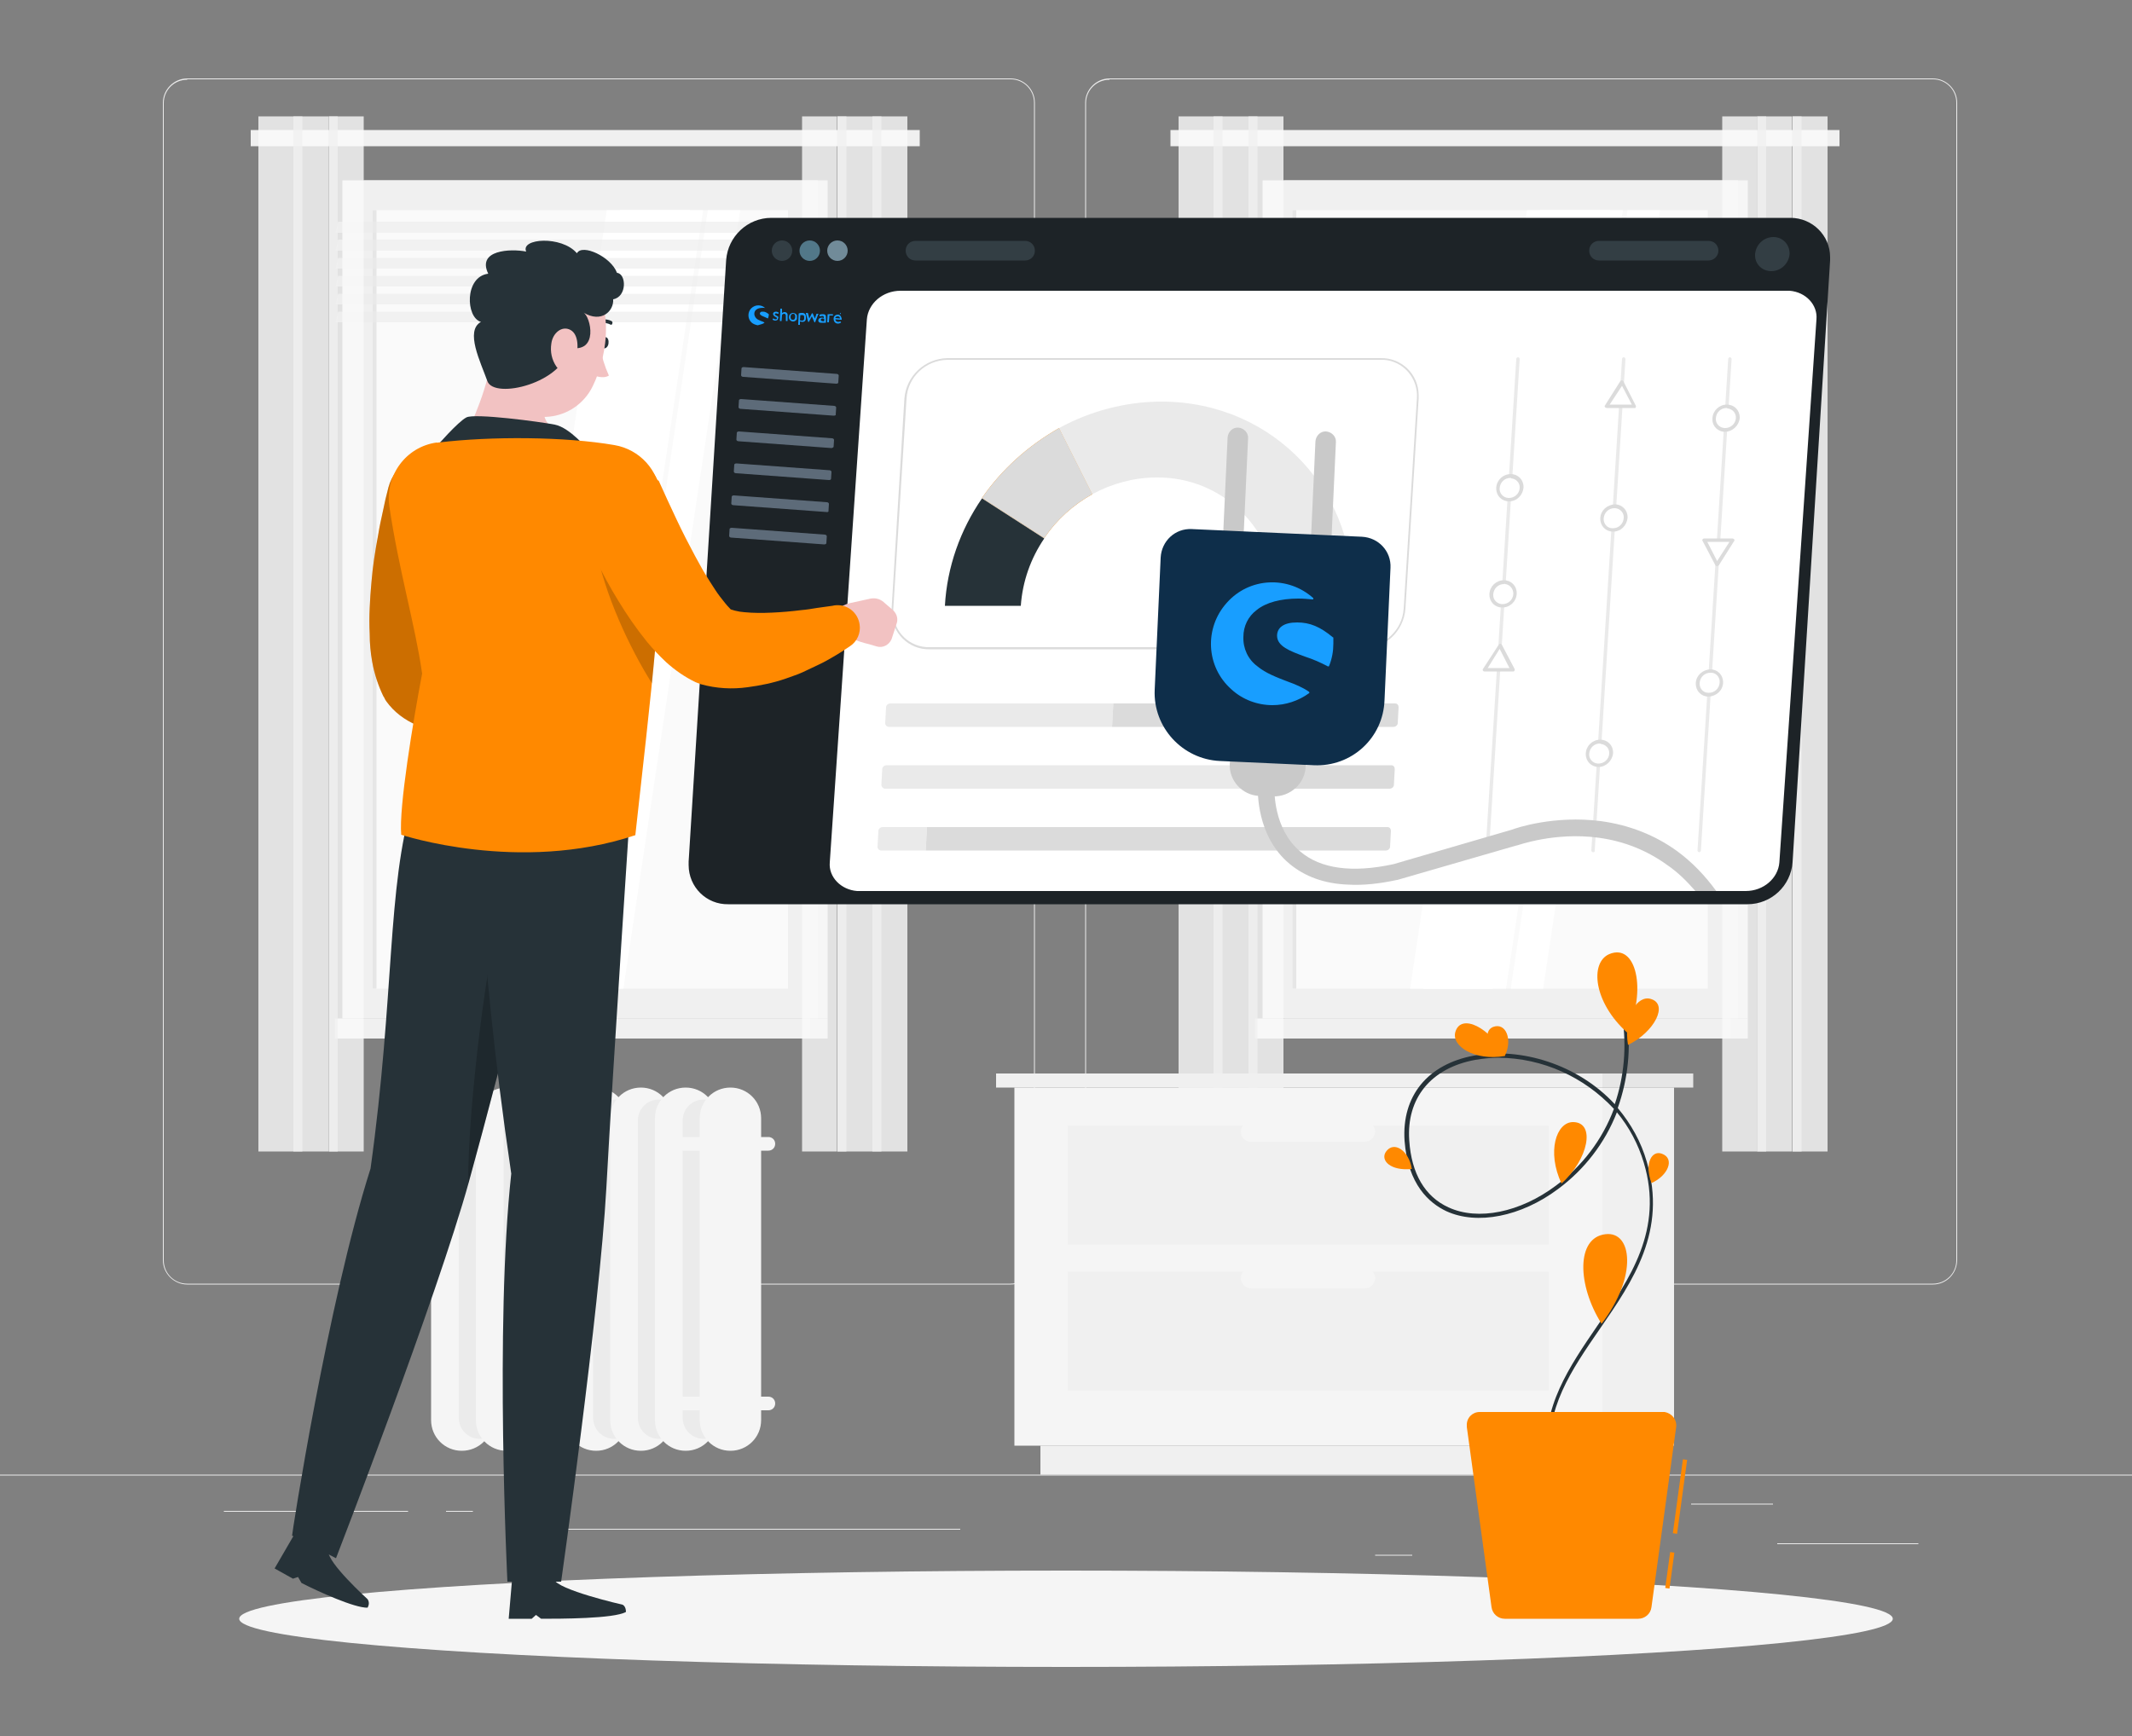 <?xml version="1.0" encoding="utf-8"?>
<!-- Generator: Adobe Illustrator 27.9.0, SVG Export Plug-In . SVG Version: 6.00 Build 0)  -->
<svg version="1.1" id="Layer_1" xmlns="http://www.w3.org/2000/svg" xmlns:xlink="http://www.w3.org/1999/xlink" x="0px" y="0px"
	 viewBox="0 0 500 407.3" style="enable-background:new 0 0 500 407.3;" xml:space="preserve">
<rect x="0" y="0" width="500" height="407.3" fill="#808080" stroke="none"/>
<style type="text/css">
	.st0{fill:#EBEBEB;}
	.st1{fill:#E6E6E6;}
	.st2{fill:#F0F0F0;}
	.st3{fill:#FAFAFA;}
	.st4{fill:#FFFFFF;}
	.st5{opacity:0.6;fill:#EBEBEB;enable-background:new    ;}
	.st6{opacity:0.8;fill:#FAFAFA;enable-background:new    ;}
	.st7{opacity:0.8;fill:#F0F0F0;enable-background:new    ;}
	.st8{fill:#F5F5F5;}
	.st9{fill:#1D2327;}
	.st10{fill:#333E44;}
	.st11{fill:#DBDBDB;enable-background:new    ;}
	.st12{fill:#FF8900;}
	.st13{fill:#263238;}
	.st14{fill:#EAEAEA;}
	.st15{opacity:0.2;enable-background:new    ;}
	.st16{fill:#F2C2C2;}
	.st17{fill:#527889;}
	.st18{fill:#718B99;}
	.st19{fill:#C9C9C9;}
	.st20{fill:#0E2E4A;}
	.st21{fill:#5D6B79;}
	.st22{fill:#189EFF;}
</style>
<g id="freepik--background-complete--inject-2">
	<rect y="345.9" class="st0" width="500" height="0.2"/>
	<rect x="416.8" y="362" class="st0" width="33.1" height="0.2"/>
	<rect x="322.5" y="364.7" class="st0" width="8.7" height="0.2"/>
	<rect x="396.6" y="352.7" class="st0" width="19.2" height="0.2"/>
	<rect x="52.5" y="354.4" class="st0" width="43.2" height="0.2"/>
	<rect x="104.6" y="354.4" class="st0" width="6.3" height="0.2"/>
	<rect x="131.5" y="358.6" class="st0" width="93.7" height="0.2"/>
	<path class="st0" d="M237,301.3H43.9c-3.1,0-5.7-2.6-5.7-5.7V24.1c0-3.1,2.6-5.7,5.7-5.7H237c3.2,0,5.7,2.6,5.7,5.7c0,0,0,0,0,0
		v271.4C242.7,298.7,240.2,301.3,237,301.3z M43.9,18.7c-3,0-5.5,2.4-5.5,5.5v271.4c0,3,2.4,5.5,5.5,5.5H237c3,0,5.5-2.4,5.5-5.5
		V24.1c0-3-2.4-5.5-5.5-5.5H43.9z"/>
	<path class="st0" d="M453.3,301.3H260.2c-3.2,0-5.7-2.6-5.7-5.7V24.1c0-3.1,2.6-5.7,5.7-5.7h193.1c3.1,0,5.7,2.5,5.7,5.7v271.4
		C459,298.7,456.5,301.3,453.3,301.3z M260.2,18.7c-3,0-5.5,2.4-5.5,5.5v271.4c0,3,2.4,5.5,5.5,5.5h193.1c3,0,5.5-2.4,5.5-5.5V24.1
		c0-3-2.4-5.5-5.5-5.5H260.2z"/>
	<rect x="301.1" y="42.3" class="st1" width="108.8" height="196.6"/>
	<rect x="296.1" y="42.3" class="st2" width="111.5" height="196.6"/>
	<rect x="301.1" y="238.9" class="st1" width="108.8" height="4.7"/>
	<rect x="294.3" y="238.9" class="st2" width="111.5" height="4.7"/>
	<rect x="303.1" y="49.3" class="st3" width="97.4" height="182.6"/>
	<polygon class="st4" points="330.7,231.9 358.1,49.3 377.6,49.3 350.1,231.9 	"/>
	<polygon class="st4" points="333.8,231.9 361.2,49.3 380.6,49.3 353.2,231.9 	"/>
	<polygon class="st4" points="354.3,231.9 381.7,49.3 389.3,49.3 361.9,231.9 	"/>
	<rect x="303.1" y="49.3" class="st1" width="0.9" height="182.6"/>
	<polygon class="st5" points="294.4,54.6 403.2,54.6 403.9,52 295.1,52 	"/>
	<polygon class="st5" points="294.4,58.8 403.2,58.8 403.9,56.2 295.1,56.2 	"/>
	<polygon class="st5" points="294.4,63 403.2,63 403.9,60.5 295.1,60.5 	"/>
	<polygon class="st5" points="294.4,67.2 403.2,67.2 403.9,64.7 295.1,64.7 	"/>
	<polygon class="st5" points="294.4,71.4 403.2,71.4 403.9,68.9 295.1,68.9 	"/>
	<polygon class="st5" points="294.4,75.6 403.2,75.6 403.9,73.1 295.1,73.1 	"/>
	<rect x="274.5" y="30.5" class="st2" width="156.9" height="3.8"/>
	<rect x="420.4" y="27.3" class="st6" width="8.2" height="242.8"/>
	<rect x="420.4" y="27.3" class="st7" width="2.1" height="242.8"/>
	<rect x="412.1" y="27.3" class="st6" width="8.2" height="242.8"/>
	<rect x="412.1" y="27.3" class="st7" width="2.1" height="242.8"/>
	<rect x="403.9" y="27.3" class="st6" width="8.2" height="242.8"/>
	<rect x="292.8" y="27.3" class="st6" width="8.2" height="242.8"/>
	<rect x="292.8" y="27.3" class="st7" width="2.1" height="242.8"/>
	<rect x="284.6" y="27.3" class="st6" width="8.2" height="242.8"/>
	<rect x="284.6" y="27.3" class="st7" width="2.1" height="242.8"/>
	<rect x="276.4" y="27.3" class="st6" width="8.2" height="242.8"/>
	<rect x="85.3" y="42.3" class="st1" width="108.8" height="196.6"/>
	<rect x="80.3" y="42.3" class="st2" width="111.5" height="196.6"/>
	<rect x="85.3" y="238.9" class="st1" width="108.8" height="4.7"/>
	<rect x="78.5" y="238.9" class="st2" width="111.5" height="4.7"/>
	<rect x="87.4" y="49.3" class="st3" width="97.4" height="182.6"/>
	<polygon class="st4" points="114.9,231.9 142.3,49.3 161.8,49.3 134.4,231.9 	"/>
	<polygon class="st4" points="118,231.9 145.4,49.3 164.9,49.3 137.5,231.9 	"/>
	<polygon class="st4" points="138.6,231.9 166,49.3 173.6,49.3 146.2,231.9 	"/>
	<rect x="87.4" y="49.3" class="st1" width="0.9" height="182.6"/>
	<polygon class="st5" points="78.7,54.6 187.5,54.6 188.1,52 79.3,52 	"/>
	<polygon class="st5" points="78.7,58.8 187.5,58.8 188.1,56.2 79.3,56.2 	"/>
	<polygon class="st5" points="78.7,63 187.5,63 188.1,60.5 79.3,60.5 	"/>
	<polygon class="st5" points="78.7,67.2 187.5,67.2 188.1,64.7 79.3,64.7 	"/>
	<polygon class="st5" points="78.7,71.4 187.5,71.4 188.1,68.9 79.3,68.9 	"/>
	<polygon class="st5" points="78.7,75.6 187.5,75.6 188.1,73.1 79.3,73.1 	"/>
	<rect x="58.8" y="30.5" class="st2" width="156.9" height="3.8"/>
	<rect x="204.6" y="27.3" class="st6" width="8.2" height="242.8"/>
	<rect x="204.6" y="27.3" class="st7" width="2.1" height="242.8"/>
	<rect x="196.4" y="27.3" class="st6" width="8.2" height="242.8"/>
	<rect x="196.4" y="27.3" class="st7" width="2.1" height="242.8"/>
	<rect x="188.1" y="27.3" class="st6" width="8.2" height="242.8"/>
	<rect x="77.1" y="27.3" class="st6" width="8.2" height="242.8"/>
	<rect x="77.1" y="27.3" class="st7" width="2.1" height="242.8"/>
	<rect x="68.8" y="27.3" class="st6" width="8.2" height="242.8"/>
	<rect x="68.8" y="27.3" class="st7" width="2.1" height="242.8"/>
	<rect x="60.6" y="27.3" class="st6" width="8.2" height="242.8"/>
	<rect x="375.8" y="255.1" class="st2" width="16.8" height="84"/>
	<rect x="244" y="339.1" class="st2" width="142.5" height="6.8"/>
	<rect x="237.9" y="255.1" class="st8" width="137.9" height="84"/>
	<rect x="250.4" y="264" class="st2" width="112.8" height="27.9"/>
	<rect x="250.4" y="298.3" class="st2" width="112.8" height="27.9"/>
	<path class="st8" d="M293.4,267.8h26.7c1.3,0,2.4-1.1,2.4-2.4l0,0l0,0c0-1.3-1.1-2.4-2.4-2.4h-26.7c-1.3,0-2.4,1.1-2.4,2.4
		c0,0,0,0,0,0.1l0,0C291,266.8,292.1,267.9,293.4,267.8z"/>
	<path class="st8" d="M293.4,302.2h26.7c1.3,0,2.4-1.1,2.4-2.4l0,0c0-1.3-1.1-2.4-2.4-2.4l0,0h-26.7c-1.3,0-2.4,1-2.4,2.4
		c0,0,0,0,0,0l0,0C291,301.1,292.1,302.2,293.4,302.2C293.4,302.2,293.4,302.2,293.4,302.2z"/>
	<rect x="233.6" y="251.8" class="st2" width="142.2" height="3.3"/>
	<rect x="375.8" y="251.8" class="st1" width="21.3" height="3.3"/>
	<path class="st8" d="M108.3,340.3L108.3,340.3c-4,0-7.2-3.2-7.2-7.2v-70.8c0-4,3.2-7.2,7.2-7.2l0,0c4,0,7.2,3.2,7.2,7.2v70.8
		C115.6,337.1,112.3,340.3,108.3,340.3z"/>
	<path class="st0" d="M112.5,337.5L112.5,337.5c-2.7,0-4.9-2.2-4.9-4.9v-69.8c0-2.7,2.2-4.9,4.9-4.9l0,0c2.7,0,4.9,2.2,4.9,4.9v69.8
		C117.4,335.3,115.2,337.5,112.5,337.5z"/>
	<path class="st8" d="M118.8,340.3L118.8,340.3c-4,0-7.2-3.2-7.2-7.2v-70.8c0-4,3.2-7.2,7.2-7.2l0,0c4,0,7.2,3.2,7.2,7.2v70.8
		C126,337.1,122.8,340.3,118.8,340.3z"/>
	<path class="st0" d="M123,337.5L123,337.5c-2.7,0-4.9-2.2-4.9-4.9v-69.8c0-2.7,2.2-4.9,4.9-4.9l0,0c2.7,0,4.9,2.2,4.9,4.9v69.8
		C127.9,335.3,125.7,337.5,123,337.5C123,337.5,123,337.5,123,337.5z"/>
	<path class="st8" d="M129.3,255.1L129.3,255.1c4,0,7.2,3.2,7.2,7.2v70.8c0,4-3.2,7.2-7.2,7.2l0,0c-4,0-7.2-3.2-7.2-7.2v-70.8
		C122.1,258.3,125.3,255.1,129.3,255.1z"/>
	<path class="st0" d="M133.5,337.5L133.5,337.5c-2.7,0-4.9-2.2-4.9-4.9v-69.8c0-2.7,2.2-4.9,4.9-4.9l0,0c2.7,0,4.9,2.2,4.9,4.9v69.8
		C138.4,335.3,136.2,337.5,133.5,337.5L133.5,337.5z"/>
	<path class="st8" d="M139.8,340.3L139.8,340.3c-4,0-7.2-3.2-7.2-7.2v-70.8c0-4,3.2-7.2,7.2-7.2l0,0c4,0,7.2,3.2,7.2,7.2v70.8
		C147,337.1,143.8,340.3,139.8,340.3z"/>
	<path class="st0" d="M144,337.5L144,337.5c-2.7,0-4.9-2.2-4.9-4.9v-69.8c0-2.7,2.2-4.9,4.9-4.9l0,0c2.7,0,4.9,2.2,4.9,4.9v69.8
		C148.9,335.3,146.7,337.5,144,337.5z"/>
	<path class="st8" d="M150.3,340.3L150.3,340.3c-4,0-7.2-3.2-7.2-7.2v-70.8c0-4,3.2-7.2,7.2-7.2l0,0c4,0,7.2,3.2,7.2,7.2v70.8
		C157.5,337.1,154.3,340.3,150.3,340.3z"/>
	<path class="st0" d="M154.5,337.5L154.5,337.5c-2.7,0-4.9-2.2-4.9-4.9v-69.8c0-2.7,2.2-4.9,4.9-4.9l0,0c2.7,0,4.9,2.2,4.9,4.9v69.8
		C159.4,335.3,157.2,337.5,154.5,337.5z"/>
	<path class="st8" d="M160.8,340.3L160.8,340.3c-4,0-7.2-3.2-7.2-7.2v-70.8c0-4,3.2-7.2,7.2-7.2l0,0c4,0,7.2,3.2,7.2,7.2v70.8
		C168,337.1,164.8,340.3,160.8,340.3z"/>
	<path class="st0" d="M165,337.5L165,337.5c-2.7,0-4.9-2.2-4.9-4.9v-69.8c0-2.7,2.2-4.9,4.9-4.9l0,0c2.7,0,4.9,2.2,4.9,4.9v69.8
		C169.9,335.3,167.7,337.5,165,337.5z"/>
	<path class="st8" d="M171.3,340.3L171.3,340.3c-4,0-7.2-3.2-7.2-7.2v-70.8c0-4,3.2-7.2,7.2-7.2l0,0c4,0,7.2,3.2,7.2,7.2v70.8
		C178.5,337.1,175.3,340.3,171.3,340.3z"/>
	<path class="st8" d="M159,327.6h21.2c0.9,0,1.6,0.7,1.6,1.6l0,0c0,0.9-0.7,1.6-1.6,1.6H159c-0.9,0-1.6-0.7-1.6-1.6l0,0
		C157.4,328.4,158.1,327.6,159,327.6z"/>
	<path class="st8" d="M180.2,269.9H159c-0.9,0-1.6-0.7-1.6-1.6l0,0l0,0c0-0.9,0.7-1.6,1.6-1.6h0h21.2c0.9,0,1.6,0.7,1.6,1.6l0,0l0,0
		C181.8,269.2,181.1,269.9,180.2,269.9C180.2,269.9,180.2,269.9,180.2,269.9z"/>
</g>
<g id="freepik--Shadow--inject-2">
	<ellipse id="freepik--path--inject-2" class="st8" cx="250" cy="379.7" rx="193.9" ry="11.3"/>
</g>
<g id="freepik--information-tab--inject-2">
	<path class="st9" d="M409.8,212.1h-239c-5.1,0.1-9.3-4-9.3-9.2c0-0.3,0-0.5,0-0.8l8.8-141.1c0.4-5.5,5-9.9,10.6-9.9h239
		c5.1,0,9.3,4.1,9.3,9.2c0,0.3,0,0.5,0,0.8l-8.8,141.1C420,207.8,415.4,212.1,409.8,212.1z"/>
	<path class="st4" d="M200.2,120.2l-5.6,82.1c-0.3,3.4,2.6,6.4,6.4,6.7c0.2,0,0.4,0,0.6,0h207.8c4.2,0,7.6-3,7.9-6.7L426,74.9
		c0.3-3.4-2.5-6.4-6.3-6.7c-0.2,0-0.4,0-0.7,0H211.2c-4.2,0-7.6,3-7.9,6.7l-2,29.2"/>
	<path class="st10" d="M419.7,59.6c-0.2,2.2-2,4-4.3,4c-2.1,0-3.8-1.6-3.8-3.7c0-0.1,0-0.2,0-0.3c0.2-2.2,2-4,4.3-4
		c2.1,0,3.7,1.6,3.8,3.7C419.7,59.3,419.7,59.5,419.7,59.6z"/>
	<path class="st11" d="M319.5,152.3H218c-4.9,0.1-8.9-3.9-8.9-8.7c0-0.3,0-0.5,0-0.8l3-49.3c0.4-5.3,4.8-9.4,10.1-9.5h101.6
		c4.9-0.1,8.9,3.8,8.9,8.7c0,0.3,0,0.5,0,0.8l-3.1,49.3C329.2,148.1,324.8,152.2,319.5,152.3z M222.2,84.4c-5.1,0.1-9.3,4-9.6,9.1
		l-3.1,49.3c-0.4,4.6,3.1,8.7,7.8,9c0.2,0,0.5,0,0.7,0h101.6c5.1-0.1,9.3-4,9.6-9.1l3.1-49.3c0.3-4.6-3.1-8.7-7.8-9
		c-0.2,0-0.5,0-0.7,0L222.2,84.4z"/>
	<path class="st12" d="M230.3,116.8l14.6,9.4c2.9-4.3,6.8-7.8,11.3-10.3l-7.8-15.5C241.2,104.5,235,110,230.3,116.8z"/>
	<path class="st11" d="M230.3,116.8l14.6,9.4c2.9-4.3,6.8-7.8,11.3-10.3l-7.8-15.5C241.2,104.5,235,110,230.3,116.8z"/>
	<path class="st13" d="M221.6,142.1h17.8c0.4-5.7,2.3-11.1,5.5-15.8l-14.6-9.4C225.2,124.3,222.1,133,221.6,142.1z"/>
	<path class="st14" d="M272.4,94.2c-8.4,0-16.7,2.2-24,6.2l7.8,15.5c4.6-2.5,9.8-3.9,15-3.9c15.4-0.2,28,12.1,28.2,27.5
		c0,0.8,0,1.7-0.1,2.5h17.8C318.9,115.7,298.8,94.2,272.4,94.2z"/>
	<path class="st14" d="M260.8,170.5h-52.3c-0.5,0-0.9-0.4-0.9-0.8c0,0,0,0,0-0.1l0.2-3.7c0-0.5,0.5-0.9,1-0.9h52.3L260.8,170.5z"/>
	<path class="st11" d="M260.8,170.5h66c0.5,0,1-0.4,1-0.9l0.2-3.7c0-0.5-0.3-0.9-0.8-0.9c0,0,0,0-0.1,0h-66L260.8,170.5z"/>
	<path class="st14" d="M296.3,185h-88.7c-0.5,0-0.8-0.4-0.9-0.8c0,0,0-0.1,0-0.1l0.2-3.7c0-0.5,0.5-0.9,1-0.9h88.7L296.3,185z"/>
	<path class="st11" d="M296.3,185h29.6c0.5,0,1-0.4,1-0.9l0.2-3.7c0-0.5-0.3-0.9-0.8-0.9c0,0-0.1,0-0.1,0h-29.6L296.3,185z"/>
	<path class="st14" d="M217.1,199.5h-10.4c-0.5,0-0.9-0.4-0.9-0.8c0,0,0,0,0-0.1l0.2-3.7c0-0.5,0.5-0.9,1-0.9h10.4L217.1,199.5z"/>
	<path class="st11" d="M217.1,199.5H325c0.5,0,1-0.4,1-0.9l0.2-3.7c0-0.5-0.3-0.9-0.8-0.9c0,0,0,0-0.1,0H217.4L217.1,199.5z"/>
	<path class="st14" d="M348.8,199.9c-0.2,0-0.4-0.2-0.4-0.4c0,0,0,0,0,0l7.2-115.3c0-0.2,0.2-0.4,0.4-0.4c0.2,0,0.4,0.2,0.4,0.4
		c0,0,0,0,0,0l-7.2,115.3C349.2,199.7,349,199.9,348.8,199.9C348.8,199.9,348.8,199.9,348.8,199.9z"/>
	<path class="st4" d="M356.8,114.4c-0.1,1.5-1.4,2.7-2.9,2.8c-1.4,0-2.6-1.1-2.6-2.5c0-0.1,0-0.1,0-0.2c0.1-1.5,1.4-2.7,2.9-2.8
		c1.4,0,2.6,1.1,2.6,2.5C356.8,114.3,356.8,114.3,356.8,114.4z"/>
	<path class="st11" d="M353.9,117.6c-1.7,0-3-1.3-3-3c0-0.1,0-0.1,0-0.2c0.1-1.8,1.6-3.2,3.4-3.2c1.7,0,3,1.3,3,3c0,0.1,0,0.1,0,0.2
		C357.1,116.2,355.7,117.6,353.9,117.6z M354.2,112.1c-1.3,0-2.4,1-2.5,2.4c-0.1,1.2,0.8,2.2,2,2.3c0.1,0,0.1,0,0.2,0
		c1.3,0,2.4-1,2.5-2.3c0.1-1.2-0.8-2.2-2-2.3C354.4,112.1,354.3,112.1,354.2,112.1z"/>
	<path class="st4" d="M355.3,139.3c-0.1,1.5-1.4,2.7-2.9,2.8c-1.4,0-2.6-1.1-2.6-2.5c0-0.1,0-0.1,0-0.2c0.1-1.5,1.4-2.7,2.9-2.8
		c1.4,0,2.6,1.1,2.6,2.5C355.3,139.1,355.3,139.2,355.3,139.3z"/>
	<path class="st11" d="M352.3,142.5c-1.7,0-3-1.3-3-3c0-0.1,0-0.1,0-0.2c0.1-1.8,1.6-3.2,3.4-3.2c1.7,0,3,1.3,3,3c0,0.1,0,0.1,0,0.2
		C355.6,141.1,354.1,142.5,352.3,142.5z M352.7,137c-1.3,0-2.4,1-2.5,2.4c-0.1,1.2,0.8,2.2,2,2.3c0.1,0,0.1,0,0.2,0
		c1.3,0,2.4-1,2.5-2.3c0.1-1.2-0.8-2.3-1.9-2.4C352.8,136.9,352.8,136.9,352.7,137L352.7,137z"/>
	<polygon class="st4" points="351.8,151.3 348.1,157.1 354.7,157.1 	"/>
	<path class="st11" d="M354.7,157.5h-6.6c-0.1,0-0.3-0.1-0.3-0.2c-0.1-0.1-0.1-0.3,0-0.4l3.7-5.7c0.1-0.2,0.4-0.3,0.6-0.1
		c0.1,0,0.1,0.1,0.1,0.1l3,5.7c0.1,0.2,0,0.5-0.2,0.6C354.9,157.5,354.8,157.5,354.7,157.5L354.7,157.5z M348.9,156.7h5.1l-2.3-4.5
		L348.9,156.7z"/>
	<path class="st14" d="M398.5,199.9c-0.2,0-0.4-0.2-0.4-0.4c0,0,0,0,0,0l7.2-115.3c0-0.2,0.2-0.4,0.4-0.4c0.2,0,0.4,0.2,0.4,0.4
		c0,0,0,0,0,0l-7.2,115.3C398.9,199.7,398.7,199.9,398.5,199.9z"/>
	<path class="st4" d="M403.7,160.2c0.1-1.4-0.9-2.6-2.4-2.8c-0.1,0-0.2,0-0.2,0c-1.5,0-2.8,1.2-2.9,2.8c-0.1,1.4,1,2.6,2.4,2.8
		c0.1,0,0.1,0,0.2,0C402.3,162.9,403.5,161.7,403.7,160.2z"/>
	<path class="st11" d="M400.7,163.4c-1.7,0-3-1.3-3-3c0-0.1,0-0.1,0-0.2c0.1-1.8,1.6-3.1,3.4-3.2c1.7,0,3,1.3,3,3c0,0.1,0,0.1,0,0.2
		C404,162,402.5,163.3,400.7,163.4z M401.1,157.8c-1.3,0-2.4,1-2.5,2.4c-0.1,1.2,0.8,2.3,2,2.3c0.1,0,0.1,0,0.2,0
		c1.3,0,2.4-1,2.5-2.4c0.1-1.2-0.8-2.3-2-2.3C401.2,157.8,401.1,157.8,401.1,157.8z"/>
	<path class="st4" d="M407.5,98.1c0.1-1.4-0.9-2.6-2.4-2.8c-0.1,0-0.2,0-0.2,0c-1.5,0-2.8,1.2-2.9,2.8c-0.1,1.4,1,2.6,2.4,2.8
		c0.1,0,0.1,0,0.2,0C406.1,100.8,407.4,99.6,407.5,98.1z"/>
	<path class="st11" d="M404.6,101.3c-1.6,0-3-1.2-3-2.9c0-0.1,0-0.2,0-0.3c0.1-1.8,1.6-3.2,3.4-3.2c1.7,0,3,1.3,3,3
		c0,0.1,0,0.1,0,0.2C407.8,99.9,406.3,101.2,404.6,101.3z M404.9,95.7c-1.3,0-2.4,1-2.5,2.4c-0.1,1.2,0.8,2.2,2,2.3
		c0.1,0,0.1,0,0.2,0c1.3,0,2.4-1,2.5-2.3c0.1-1.2-0.8-2.2-2-2.3C405.1,95.7,405,95.7,404.9,95.7z"/>
	<polygon class="st4" points="402.6,132.4 399.7,126.7 406.3,126.7 	"/>
	<path class="st11" d="M402.6,132.8c-0.1,0-0.3-0.1-0.3-0.2l-3-5.7c-0.1-0.1-0.1-0.3,0-0.4c0.1-0.1,0.2-0.2,0.4-0.2h6.6
		c0.1,0,0.3,0.1,0.4,0.2c0.1,0.1,0.1,0.3,0,0.4l-3.6,5.7C402.9,132.7,402.8,132.8,402.6,132.8z M400.4,127.1l2.3,4.5l2.9-4.5H400.4z
		"/>
	<path class="st14" d="M373.6,199.9c-0.2,0-0.4-0.2-0.4-0.4c0,0,0,0,0,0l7.2-115.3c0-0.2,0.2-0.4,0.4-0.4c0.2,0,0.4,0.2,0.4,0.4
		c0,0,0,0,0,0.1L374,199.5C374.1,199.7,373.9,199.9,373.6,199.9z"/>
	<path class="st4" d="M381.2,121.5c-0.1,1.5-1.4,2.7-2.9,2.8c-1.4,0-2.6-1.1-2.6-2.5c0-0.1,0-0.2,0-0.2c0.1-1.5,1.4-2.7,2.9-2.8
		c1.4,0,2.6,1.1,2.6,2.5C381.2,121.3,381.2,121.4,381.2,121.5z"/>
	<path class="st11" d="M378.3,124.7c-1.7,0-3-1.3-3-3c0-0.1,0-0.1,0-0.2c0.1-1.8,1.6-3.1,3.4-3.2c1.7,0,3,1.3,3,3c0,0.1,0,0.1,0,0.2
		C381.5,123.3,380.1,124.7,378.3,124.7z M378.6,119.2c-1.3,0-2.4,1-2.5,2.4c-0.1,1.2,0.8,2.3,2,2.3c0.1,0,0.1,0,0.2,0
		c1.3,0,2.4-1,2.5-2.4c0.1-1.2-0.8-2.2-2-2.3C378.8,119.2,378.7,119.2,378.6,119.2z"/>
	<path class="st4" d="M377.8,176.7c-0.1,1.5-1.4,2.7-2.9,2.8c-1.4,0-2.6-1.1-2.6-2.5c0-0.1,0-0.2,0-0.2c0.1-1.5,1.4-2.7,2.9-2.8
		c1.4,0,2.6,1.1,2.6,2.5C377.8,176.6,377.8,176.7,377.8,176.7z"/>
	<path class="st11" d="M374.9,179.9c-1.7,0-3-1.3-3-3c0-0.1,0-0.1,0-0.2c0.1-1.8,1.6-3.2,3.4-3.2c1.7,0,3,1.3,3,3c0,0.1,0,0.1,0,0.2
		C378.1,178.5,376.6,179.9,374.9,179.9z M375.2,174.4c-1.3,0-2.4,1-2.5,2.4c-0.1,1.2,0.8,2.2,2,2.3c0.1,0,0.1,0,0.2,0
		c1.3,0,2.4-1,2.5-2.3c0.1-1.2-0.8-2.2-2-2.3C375.3,174.4,375.3,174.4,375.2,174.4L375.2,174.4z"/>
	<polygon class="st4" points="380.5,89.6 376.8,95.3 383.4,95.3 	"/>
	<path class="st11" d="M383.4,95.7h-6.6c-0.1,0-0.3-0.1-0.4-0.2c-0.1-0.1-0.1-0.3,0-0.4l3.6-5.7c0.1-0.2,0.4-0.3,0.6-0.1
		c0,0,0.1,0.1,0.1,0.1l2.9,5.7c0.1,0.1,0.1,0.3,0,0.4C383.7,95.7,383.5,95.7,383.4,95.7z M377.5,94.9h5.2l-2.3-4.4L377.5,94.9z"/>
</g>
<g id="freepik--Character--inject-2">
	<path class="st12" d="M111.5,119.3l-1,4.9l-1,5c-0.7,3.3-1.2,6.6-1.7,9.9c-0.3,1.6-0.5,3.2-0.6,4.8s-0.3,3.1-0.4,4.6
		c-0.1,1.4-0.1,2.7,0,4.1c0,1.2,0.3,2.2,0.2,2.3l-0.7-1.1c-0.3-0.3-0.8-0.6-0.9-0.4s0.3,0.4,0.9,0.5c0.8,0.2,1.7,0.3,2.5,0.4
		c1.1,0,2.1,0,3.2-0.1c2.4-0.2,4.8-0.5,7.2-1c1.2-0.2,2.5-0.5,3.8-0.8l3.7-0.8l0.5-0.1c2.8-0.6,5.6,1.2,6.2,4c0.4,2-0.3,4.1-2,5.3
		l-1.9,1.4l-1.8,1.3c-1.3,0.8-2.5,1.6-3.8,2.3c-2.7,1.5-5.5,2.8-8.5,3.8c-1.6,0.5-3.2,1-4.9,1.3c-1.9,0.4-3.8,0.6-5.7,0.5
		c-2.4,0-4.8-0.5-7-1.3c-2.9-1.2-5.4-3.1-7.2-5.6c-0.2-0.3-0.4-0.6-0.5-0.9l-0.2-0.3c-1.2-2.5-2.1-5.2-2.6-8
		c-0.4-2.2-0.6-4.4-0.6-6.6c-0.1-2.1-0.1-4.1,0-6.1s0.2-3.9,0.4-5.9c0.3-3.8,0.9-7.6,1.6-11.3c0.3-1.9,0.7-3.7,1.1-5.5
		c0.2-0.9,0.4-1.8,0.6-2.8l0.7-2.8c1.5-5.6,7.2-8.9,12.8-7.5c5.4,1.4,8.7,6.8,7.6,12.2L111.5,119.3z"/>
	<path class="st15" d="M111.5,119.3l-1,4.9l-1,5c-0.7,3.3-1.2,6.6-1.7,9.9c-0.3,1.6-0.5,3.2-0.6,4.8s-0.3,3.1-0.4,4.6
		c-0.1,1.4-0.1,2.7,0,4.1c0,1.2,0.3,2.2,0.2,2.3l-0.7-1.1c-0.3-0.3-0.8-0.6-0.9-0.4s0.3,0.4,0.9,0.5c0.8,0.2,1.7,0.3,2.5,0.4
		c1.1,0,2.1,0,3.2-0.1c2.4-0.2,4.8-0.5,7.2-1c1.2-0.2,2.5-0.5,3.8-0.8l3.7-0.8l0.5-0.1c2.8-0.6,5.6,1.2,6.2,4c0.4,2-0.3,4.1-2,5.3
		l-1.9,1.4l-1.8,1.3c-1.3,0.8-2.5,1.6-3.8,2.3c-2.7,1.5-5.5,2.8-8.5,3.8c-1.6,0.5-3.2,1-4.9,1.3c-1.9,0.4-3.8,0.6-5.7,0.5
		c-2.4,0-4.8-0.5-7-1.3c-2.9-1.2-5.4-3.1-7.2-5.6c-0.2-0.3-0.4-0.6-0.5-0.9l-0.2-0.3c-1.2-2.5-2.1-5.2-2.6-8
		c-0.4-2.2-0.6-4.4-0.6-6.6c-0.1-2.1-0.1-4.1,0-6.1s0.2-3.9,0.4-5.9c0.3-3.8,0.9-7.6,1.6-11.3c0.3-1.9,0.7-3.7,1.1-5.5
		c0.2-0.9,0.4-1.8,0.6-2.8l0.7-2.8c1.5-5.6,7.2-8.9,12.8-7.5c5.4,1.4,8.7,6.8,7.6,12.2L111.5,119.3z"/>
	<path class="st13" d="M86.2,375.1c0,0-9.5-8.6-9.2-11.3l-7.9-4l-4.7,8.1l4.3,2.4l1.2-0.4l0.8,1.4c3.9,2,12.5,5.9,15.5,5.8
		C86.6,376.4,86.6,375.7,86.2,375.1z"/>
	<path class="st13" d="M86.9,274.1c5.7-41,3.8-65.9,9.9-86.1l37.2-3c0,0-16.5,65-24,92.1s-31.2,88.4-31.2,88.4l-10.3-5.3
		C68.4,360.2,76.8,305.8,86.9,274.1z"/>
	<path class="st15" d="M117.2,215.4c-2.5,5.9-7.5,43.4-7.4,62.2c0-0.1,0.1-0.3,0.1-0.4c2.7-9.5,6.4-23.7,10.2-38.1L117.2,215.4z"/>
	<path class="st13" d="M146,376.4c0,0-15.4-3.5-16.1-6h-9.8l-0.8,9.3h5.4l1-0.9l1.2,0.9c4.4,0,17.1,0,19.9-1.6
		C146.8,376.7,146,376.4,146,376.4z"/>
	<path class="st13" d="M119.9,275.3c-8.2-55.5-8.2-89.9-8.2-89.9l36.4-0.6c0,0-4.4,66.2-5.9,93.9c-1.6,28.8-10.6,92.3-10.6,92.3H119
		C119,371,116,310.9,119.9,275.3z"/>
	<path class="st16" d="M115.9,81.2c-1.7,10.9-4.9,16.7-7,22.1c3.7,3.4,11.5,7.6,19.5,7.5s6.5-5.5,4.4-8.2c-5.7-2.9-5.9-5.8-4.5-8.3
		L115.9,81.2z"/>
	<path class="st13" d="M102.3,104.8c0,0,5.1-5.9,7.1-6.9s17.1,1,20.7,1.7s7.9,6,7.9,6L102.3,104.8z"/>
	<path class="st13" d="M141,80.2c-0.2,0.7,0.1,1.4,0.6,1.5s1-0.4,1.1-1.1s-0.1-1.4-0.6-1.5S141.1,79.5,141,80.2z"/>
	<path class="st16" d="M140.7,81.2c0.4,2.4,1.1,4.7,2.1,6.9c-1.5,0.9-3.6-0.1-3.6-0.1L140.7,81.2z"/>
	<path class="st13" d="M143.5,76.1c-0.1,0.1-0.3,0.1-0.4,0c-1-0.5-2.2-0.4-3.1,0.1c-0.2,0.1-0.5,0.1-0.6-0.1c0,0,0,0,0,0
		c-0.1-0.2-0.1-0.5,0.1-0.6c0,0,0,0,0,0c1.2-0.7,2.7-0.8,3.9-0.2c0.2,0.1,0.3,0.3,0.2,0.6c0,0,0,0,0,0
		C143.6,76,143.5,76.1,143.5,76.1z"/>
	<path class="st16" d="M117.2,72.9c-1.4,8.9-2.7,14.1,0.7,19.5c5.2,8.2,17,6.6,21.1-1.8c3.7-7.5,5.4-20.8-2.4-26.2
		c-5.7-3.9-13.4-2.4-17.3,3.3C118.2,69.3,117.5,71.1,117.2,72.9z"/>
	<path class="st13" d="M133.4,81.5c7.2,1.6,5.1-7.4,3.4-8.2c4.3,2.6,7.2-0.4,7-3.1c3.3-0.6,3.1-6,0.9-6.2c-1.4-3.8-8.2-6.9-9.4-4.6
		c-3.6-4.2-13.3-3.5-11.9-0.4c-3.7-0.7-11.6-0.4-8.9,5.2c-5.6,0.7-5.3,10.3-1.7,11.3c-3.8,2.1-0.1,9.4,1.5,13.9
		C115.9,93.8,132.3,89.8,133.4,81.5z"/>
	<path class="st16" d="M129.3,80.6c-0.3,1.9,0.1,3.8,1.2,5.4c1.4,2,3.6,0.8,4.4-1.7c0.8-2.2,0.9-5.8-1.1-6.9S129.6,78.1,129.3,80.6z
		"/>
	<path class="st12" d="M102.8,103.8c12.3-1.5,29.8-1.4,41.3,0.6c5.9,1,10.4,5.9,10.8,11.9c1.4,17.7-2.5,48.6-5.9,79.6
		c-27.2,9.1-54.9-0.1-54.9-0.1c-0.6-6.3,2.8-26.8,4.9-37.8c-1.6-11.3-5.5-24.3-7.7-39.3c-1-7.2,3.9-13.9,11.1-14.9
		C102.6,103.9,102.7,103.8,102.8,103.8z"/>
	<path class="st15" d="M139.8,128.6c1.9,10.6,7.8,23.3,13.1,31.7c0.7-7.4,1.4-14.4,1.8-20.8L139.8,128.6z"/>
	<path class="st16" d="M209.4,143.1l-2.2-1.9c-0.8-0.7-1.9-1-3-0.8l-5,1.1c-2,0.5-3.6,1.8-4.4,3.7l-0.5,1.2c3.4,3.4,9.5,4.7,9.5,4.7
		l1.7,0.5c1.5,0.5,3-0.3,3.6-1.7c0,0,0,0,0,0l1.1-3.4C210.7,145.3,210.4,144,209.4,143.1z"/>
	<path class="st12" d="M154.5,112.8l2,4.4l2.1,4.5c1.4,3,2.9,5.9,4.4,8.7c0.8,1.4,1.5,2.8,2.3,4.1c0.8,1.3,1.6,2.6,2.4,3.8
		c0.7,1.1,1.5,2.1,2.3,3.1c0.7,0.9,1.4,1.5,1.4,1.6l-1.2-0.5c1.4,0.6,2.9,1,4.4,1.1c2.1,0.2,4.2,0.2,6.4,0.1c2.3-0.1,4.6-0.3,7-0.6
		c1.2-0.1,2.4-0.3,3.6-0.5l3.6-0.5l0.5-0.1c2.9-0.4,5.5,1.6,5.9,4.5c0.3,2-0.6,4-2.3,5.1l-1.8,1.2l-1.8,1.1c-1.2,0.7-2.4,1.4-3.7,2
		s-2.5,1.2-3.8,1.8s-2.7,1-4,1.5c-2.9,1-5.9,1.6-8.9,2c-3.6,0.5-7.3,0.3-10.9-0.7c-0.3-0.1-0.5-0.2-0.8-0.3l-0.5-0.2
		c-2.5-1.2-4.8-2.8-6.9-4.7c-1.6-1.5-3.1-3.1-4.5-4.8c-2.5-3.1-4.7-6.3-6.7-9.6c-2-3.2-3.7-6.5-5.4-9.8c-0.8-1.7-1.6-3.3-2.4-5
		c-0.4-0.8-0.8-1.7-1.1-2.5l-1.1-2.7c-2.2-5.4,0.4-11.5,5.7-13.6c5.2-2.1,11.1,0.2,13.5,5.3L154.5,112.8z"/>
</g>
<g id="freepik--Plant--inject-2">
	<path class="st13" d="M362.9,342.3c-1.5-12.1,5.2-21.8,11.7-31.3c7.7-11.1,15.6-22.6,10.9-38.3c-1.3-4.3-3.4-8.3-6.3-11.8
		c-2.8,7.2-7.6,13.4-13.8,18c-8.7,6.5-19,8.5-26.2,5.2c-4-1.9-9-6.2-9.8-16.5c-0.7-10.5,5.4-18,16.3-20s24.3,2,33,11.4
		c2.2-6.5,2.8-13.4,1.8-20.2l1-0.1c1.1,7.1,0.3,14.4-2.1,21.2c3.1,3.7,5.5,8,6.8,12.6c4.8,16.2-3.2,27.9-11,39.2
		c-6.7,9.7-13,18.9-11.5,30.6L362.9,342.3z M351.5,248.1c-1.8,0-3.7,0.2-5.5,0.5c-10.4,1.9-16.2,9-15.5,18.9
		c0.5,7.8,3.7,13.2,9.2,15.7c6.9,3.2,16.8,1.2,25.2-5.1c6.2-4.6,10.9-10.8,13.6-18C371.5,252.6,361.8,248.2,351.5,248.1L351.5,248.1
		z"/>
	<path class="st12" d="M381.6,242.2c-7.9-7.1-8.8-16.4-4.2-18.4C383.8,221.1,386.2,232.4,381.6,242.2z"/>
	<path class="st12" d="M375.6,310.5c-5.7-9-6-20.2,0.9-21C382.8,288.7,384.1,299.4,375.6,310.5z"/>
	<path class="st12" d="M381.8,245.1c-1.1-6.7,2.2-11.7,5.3-10.8C391.4,235.5,388,242.1,381.8,245.1z"/>
	<path class="st12" d="M366.2,277.6c-3.5-7.5-1.2-14.4,2.7-14.4C374.3,263.2,372.5,272,366.2,277.6z"/>
	<path class="st12" d="M352.9,247.7c-7.1,1.2-12.5-2.3-11.6-5.6C342.6,237.5,349.6,241.1,352.9,247.7z"/>
	<path class="st12" d="M352.9,247.7c-4.4-2.3-5-5.8-2.8-6.8C353.2,239.7,354.8,243.9,352.9,247.7z"/>
	<path class="st12" d="M387.3,277.5c-1.7-4.7,0.1-7.7,2.4-6.9C392.9,271.7,391.2,275.8,387.3,277.5z"/>
	<path class="st12" d="M331.1,274.2c-5,0.5-7.4-2-6.1-4C326.9,267.4,330.5,270,331.1,274.2z"/>
	
		<rect x="385.1" y="350.4" transform="matrix(0.135 -0.991 0.991 0.135 -6.918 693.97)" class="st12" width="17.5" height="1"/>
	
		<rect x="387.2" y="367.7" transform="matrix(0.135 -0.991 0.991 0.135 -26.124 706.554)" class="st12" width="8.5" height="1"/>
	<path class="st12" d="M344,334.7l5.8,42.3c0.2,1.5,1.5,2.7,3.1,2.7h31.3c1.5,0,2.9-1.1,3.1-2.7l5.8-42.3c0.2-1.7-1-3.2-2.7-3.5
		c-0.1,0-0.3,0-0.4,0H347c-1.7,0-3.1,1.4-3,3.2C344,334.5,344,334.6,344,334.7z"/>
</g>
<g>
	<circle class="st10" cx="183.4" cy="58.8" r="2.4"/>
	<circle class="st17" cx="189.9" cy="58.8" r="2.4"/>
	<circle class="st18" cx="196.4" cy="58.8" r="2.4"/>
</g>
<path class="st10" d="M240.4,61.1h-25.7c-1.3,0-2.3-1-2.3-2.3v0c0-1.3,1-2.3,2.3-2.3h25.7c1.3,0,2.3,1,2.3,2.3v0
	C242.7,60.1,241.7,61.1,240.4,61.1z"/>
<path class="st10" d="M400.7,61.1h-25.7c-1.3,0-2.3-1-2.3-2.3v0c0-1.3,1-2.3,2.3-2.3h25.7c1.3,0,2.3,1,2.3,2.3v0
	C403,60.1,401.9,61.1,400.7,61.1z"/>
<g>
	<path class="st19" d="M289.2,126.9L289.2,126.9c-1.3-0.1-2.4-1.2-2.3-2.5l1-21.8c0.1-1.3,1.2-2.4,2.5-2.3h0
		c1.3,0.1,2.4,1.2,2.3,2.5l-1,21.8C291.7,125.9,290.5,127,289.2,126.9z"/>
	<path class="st19" d="M309.8,127.8L309.8,127.8c-1.3-0.1-2.4-1.2-2.3-2.5l1-21.8c0.1-1.3,1.2-2.4,2.5-2.3h0
		c1.3,0.1,2.4,1.2,2.3,2.5l-1,21.8C312.2,126.8,311.1,127.9,309.8,127.8z"/>
	<g>
		<path class="st19" d="M298.6,186.8l-3.3-0.1c-4-0.2-7.1-3.6-6.9-7.6v0c0.2-4,3.6-7.1,7.6-6.9l3.3,0.1c4,0.2,7.1,3.6,6.9,7.6v0
			C306,183.8,302.6,186.9,298.6,186.8z"/>
		<path class="st19" d="M397.6,209h4.9c-2.7-3.7-5.7-6.8-9.1-9.3c-5.2-3.8-11.3-6.2-18-7.1c-10.9-1.4-19.8,1.6-20.8,2l-27.8,8.1
			c-9.7,2.1-17.1,1.1-21.9-3c-6.3-5.3-6-14.4-6-14.5l-3.9-0.2c0,0.4-0.4,11.1,7.4,17.6c3.6,3,8.2,4.7,13.8,4.9
			c3.4,0.2,7.3-0.2,11.4-1.1l0.1,0l28-8.1l0.1,0c0.1,0,8.8-3.2,19.1-1.8c6,0.8,11.4,3,16.1,6.4C393.5,204.6,395.6,206.7,397.6,209z"
			/>
	</g>
	<path class="st20" d="M308.1,179.5l-22-1c-8.8-0.4-15.7-7.9-15.3-16.7l1.4-31c0.2-3.9,3.4-6.9,7.3-6.7l39.9,1.8
		c3.9,0.2,6.9,3.4,6.7,7.3l-1.4,31C324.4,173.1,317,179.9,308.1,179.5z"/>
</g>
<path class="st21" d="M196.1,90l-21.8-1.6c-0.3,0-0.5-0.2-0.5-0.4l0.1-1.6c0-0.2,0.3-0.3,0.5-0.3l21.8,1.6c0.3,0,0.5,0.2,0.5,0.4
	l-0.1,1.6C196.6,89.9,196.4,90,196.1,90z"/>
<path class="st21" d="M195.5,97.5l-21.8-1.6c-0.3,0-0.5-0.2-0.5-0.4l0.1-1.6c0-0.2,0.3-0.3,0.5-0.3l21.8,1.6c0.3,0,0.5,0.2,0.5,0.4
	l-0.1,1.6C196.1,97.4,195.8,97.5,195.5,97.5z"/>
<path class="st21" d="M195,105.1l-21.8-1.6c-0.3,0-0.5-0.2-0.5-0.4l0.1-1.6c0-0.2,0.3-0.3,0.5-0.3l21.8,1.6c0.3,0,0.5,0.2,0.5,0.4
	l-0.1,1.6C195.5,104.9,195.2,105.1,195,105.1z"/>
<path class="st21" d="M194.4,112.6l-21.8-1.6c-0.3,0-0.5-0.2-0.5-0.4l0.1-1.6c0-0.2,0.3-0.3,0.5-0.3l21.8,1.6c0.3,0,0.5,0.2,0.5,0.4
	l-0.1,1.6C194.9,112.5,194.7,112.6,194.4,112.6z"/>
<path class="st21" d="M193.8,120.1l-21.8-1.6c-0.3,0-0.5-0.2-0.5-0.4l0.1-1.6c0-0.2,0.3-0.3,0.5-0.3l21.8,1.6c0.3,0,0.5,0.2,0.5,0.4
	l-0.1,1.6C194.4,120,194.1,120.2,193.8,120.1z"/>
<path class="st21" d="M193.3,127.7l-21.8-1.6c-0.3,0-0.5-0.2-0.5-0.4l0.1-1.6c0-0.2,0.3-0.3,0.5-0.3l21.8,1.6c0.3,0,0.5,0.2,0.5,0.4
	l-0.1,1.6C193.8,127.6,193.5,127.7,193.3,127.7z"/>
<g id="shopware">
	<g>
		<g id="_Groupe__8_">
			<path id="_Tracé__8_" class="st22" d="M182,74c-0.2-0.1-0.3-0.2-0.3-0.3c0-0.1,0.1-0.2,0.3-0.2c0.2,0,0.3,0.1,0.4,0.1
				c0,0,0.1,0,0.1,0l0.1-0.1c0-0.1,0-0.1,0-0.2c-0.2-0.1-0.4-0.2-0.6-0.2c-0.5,0-0.7,0.3-0.7,0.5c0,0.3,0.2,0.5,0.5,0.7
				c0.3,0.1,0.4,0.2,0.4,0.4c0,0.1-0.1,0.2-0.3,0.2c-0.2,0-0.4-0.1-0.5-0.2c0,0-0.1,0-0.1,0l0,0l-0.1,0.2c0,0,0,0.1,0,0.1
				c0.2,0.1,0.4,0.2,0.6,0.2c0.4,0,0.7-0.2,0.7-0.6C182.7,74.3,182.4,74.2,182,74z"/>
		</g>
		<g id="_Groupe_2_8_">
			<path id="_Tracé_2_8_" class="st22" d="M179.3,75.7c-0.2-0.2-0.5-0.3-0.8-0.4c-0.4-0.2-0.8-0.3-1.1-0.6
				c-0.3-0.3-0.5-0.7-0.5-1.1c0-0.4,0.2-0.8,0.5-1c0.4-0.3,0.9-0.4,1.6-0.4c0.2,0,0.4,0,0.5,0.1c0,0,0,0,0,0c0,0,0,0,0,0
				c-0.9-0.9-2.4-0.9-3.3,0s-0.9,2.4,0,3.3c0.4,0.4,1,0.6,1.5,0.7C178.4,76.1,178.9,76,179.3,75.7C179.3,75.7,179.3,75.7,179.3,75.7
				C179.3,75.7,179.3,75.7,179.3,75.7z"/>
			<path id="_Tracé_3_8_" class="st22" d="M180.3,73.7C180.3,73.7,180.3,73.7,180.3,73.7c-0.5-0.4-0.9-0.6-1.3-0.6
				c-0.3,0-0.5,0-0.6,0.1c-0.1,0.1-0.2,0.2-0.2,0.3c0,0.4,0.5,0.6,1,0.8c0.3,0.1,0.6,0.3,0.9,0.4l0,0l0,0c0,0,0,0,0,0
				c0.1-0.3,0.2-0.6,0.2-0.8C180.3,73.8,180.3,73.7,180.3,73.7z"/>
		</g>
		<path id="_Tracé_transparent__8_" class="st22" d="M193.6,75.7c0.1,0,0.1-0.1,0.1-0.1l0-1c0-0.5,0-0.9-0.7-0.9
			c-0.2,0-0.5,0-0.7,0.1c-0.1,0-0.1,0.1-0.1,0.1c0,0,0,0,0,0l0,0.2c0,0.1,0.1,0.1,0.1,0.1c0,0,0,0,0,0c0.2,0,0.4-0.1,0.6-0.1
			c0.3,0,0.3,0.2,0.3,0.5c-0.1,0-0.3-0.1-0.4-0.1c-0.5,0-0.8,0.2-0.9,0.6c0,0.4,0.2,0.6,0.6,0.6c0.3,0,0.6,0,0.8,0L193.6,75.7z
			 M193.3,75.3c-0.1,0.1-0.3,0.1-0.5,0c-0.2,0-0.3-0.1-0.3-0.3c0-0.2,0.2-0.3,0.4-0.3c0.1,0,0.3,0,0.4,0.1L193.3,75.3L193.3,75.3
			L193.3,75.3z"/>
		<path id="_Tracé_transparent_2_8_" class="st22" d="M197.1,73.8c0.1,0,0.2-0.1,0.2-0.2c0-0.1-0.1-0.2-0.2-0.2
			c-0.1,0-0.2,0.1-0.2,0.2S197,73.8,197.1,73.8L197.1,73.8z M197.1,73.4c0.1,0,0.2,0.1,0.2,0.2c0,0.1-0.1,0.2-0.2,0.2
			c-0.1,0-0.2-0.1-0.2-0.2l0,0C196.9,73.4,197,73.4,197.1,73.4L197.1,73.4L197.1,73.4z"/>
		<path id="_Tracé_transparent_3_8_" class="st22" d="M197,73.7L197,73.7C197,73.7,197.1,73.7,197,73.7L197,73.7L197,73.7l0.1,0
			c0,0,0,0,0,0l0,0c0,0,0,0,0,0l0-0.1c0,0,0,0,0.1-0.1c0,0,0-0.1-0.1-0.1l0,0l-0.1,0c0,0,0,0,0,0L197,73.7
			C197,73.7,197,73.7,197,73.7z M197.1,73.5L197.1,73.5C197.2,73.5,197.2,73.5,197.1,73.5C197.2,73.5,197.2,73.6,197.1,73.5
			L197.1,73.5L197.1,73.5L197.1,73.5z"/>
		<path id="_Tracé_4_8_" class="st22" d="M184,73.2c-0.2,0-0.4,0.1-0.6,0.2l0-0.9c0-0.1,0-0.1-0.1-0.1l-0.2,0c-0.1,0-0.1,0-0.1,0.1
			l-0.1,2.7c0,0.1,0,0.1,0.1,0.1l0.2,0c0.1,0,0.1,0,0.1-0.1l0,0l0.1-1.3c0.1-0.2,0.3-0.3,0.5-0.3c0.3,0,0.4,0.2,0.4,0.5l0,1.1
			c0,0.1,0,0.1,0.1,0.1l0.2,0c0.1,0,0.1,0,0.1-0.1l0-1C184.8,73.7,184.6,73.2,184,73.2z"/>
		<path id="_Tracé_transparent_4_8_" class="st22" d="M189,74.4c0-0.7-0.3-1-0.9-1c-0.2,0-0.5,0-0.7,0.1c-0.1,0-0.1,0.1-0.1,0.1
			l-0.1,2.5c0,0.1,0,0.1,0.1,0.1l0.2,0c0.1,0,0.1,0,0.1-0.1l0,0l0-0.7c0.2,0,0.4,0.1,0.6,0.1c0.5,0,0.8-0.3,0.8-0.9
			C189,74.6,189,74.5,189,74.4L189,74.4L189,74.4z M188.6,74.6c0,0.4-0.1,0.6-0.5,0.6c-0.2,0-0.4,0-0.5-0.1c0,0,0,0,0,0l0.1-1.2
			c0,0,0,0,0,0l0,0c0.1,0,0.3,0,0.4,0c0.4,0,0.5,0.1,0.5,0.6L188.6,74.6L188.6,74.6z"/>
		<path id="_Tracé_5_8_" class="st22" d="M191.9,73.6l-0.2,0c-0.1,0-0.1,0-0.2,0l-0.4,1.1l0,0l-0.5-1.2c0,0-0.1-0.1-0.1,0l0,0
			c0,0-0.1,0-0.1,0l-0.6,1.2l0,0l-0.3-1.2c0,0-0.1-0.1-0.1-0.1l-0.3,0c-0.1,0-0.1,0.1-0.1,0.1l0.5,1.9c0,0,0,0.1,0.1,0.1l0,0
			c0,0,0.1,0,0.1,0l0.7-1.3l0,0l0.6,1.4c0,0,0.1,0,0.1,0l0,0c0,0,0.1,0,0.1-0.1l0.7-1.8C192,73.7,192,73.6,191.9,73.6z"/>
		<path id="_Tracé_6_8_" class="st22" d="M195.1,73.7L195.1,73.7c-0.2,0-0.3,0-0.4,0l0,0c-0.2,0-0.3,0-0.4,0c0,0,0,0-0.1,0
			c0,0-0.1,0-0.1,0c0,0,0,0,0,0l-0.1,1.8c0,0.1,0,0.1,0.1,0.1l0.2,0c0.1,0,0.1,0,0.1-0.1l0.1-1.2l0,0l0-0.3c0,0,0,0,0,0
			c0,0,0.2,0,0.4,0l0.1,0c0.1,0,0.1,0,0.2,0c0,0,0.1,0,0.1,0l0,0l0.1-0.2C195.5,73.8,195.3,73.7,195.1,73.7z"/>
		<path id="_Tracé_transparent_5_8_" class="st22" d="M196.5,73.8c-0.6,0-1,0.4-1,1c0,0.6,0.4,1.1,1,1.1c0.3,0,0.5-0.1,0.7-0.2
			c0.1-0.1,0-0.1,0-0.1l-0.1-0.2c0-0.1-0.1,0-0.1,0c-0.1,0.1-0.3,0.1-0.5,0.1c-0.3,0-0.6-0.3-0.6-0.6l1.4,0.1c0,0,0.1,0,0.1-0.1
			c0,0,0-0.1,0-0.1C197.3,74.2,197,73.8,196.5,73.8C196.5,73.8,196.5,73.8,196.5,73.8z M195.9,74.6c0-0.2,0.2-0.4,0.6-0.4
			c0.3,0,0.5,0.2,0.5,0.5l0,0L195.9,74.6L195.9,74.6z"/>
		<path id="_Tracé_transparent_6_8_" class="st22" d="M186.9,74c0-0.1-0.1-0.2-0.2-0.3c-0.1-0.1-0.2-0.2-0.3-0.2s-0.3-0.1-0.4-0.1
			c-0.1,0-0.3,0-0.4,0.1c-0.1,0-0.2,0.1-0.3,0.2c-0.1,0.1-0.2,0.2-0.2,0.3c-0.1,0.3-0.1,0.6,0,0.8c0,0.1,0.1,0.2,0.2,0.3
			c0.1,0.1,0.2,0.2,0.3,0.2c0.1,0.1,0.3,0.1,0.4,0.1c0.1,0,0.3,0,0.4-0.1c0.1,0,0.2-0.1,0.3-0.2c0.1-0.1,0.2-0.2,0.2-0.3
			C186.9,74.5,186.9,74.2,186.9,74L186.9,74z M185.9,75c-0.4,0-0.5-0.3-0.5-0.7c0-0.4,0.2-0.7,0.6-0.7c0.4,0,0.5,0.3,0.5,0.7
			S186.3,75.1,185.9,75L185.9,75z"/>
	</g>
</g>
<g id="_Groupe_2_00000142887227334167389120000004015046568240295308_">
	<path id="_Tracé_2_00000182507623430833231320000017800381359544186771_" class="st22" d="M306.9,162.2c-1.3-0.9-3.1-1.7-5.1-2.4
		c-2.3-0.9-5-1.9-6.9-3.5c-2.2-1.6-3.4-4.2-3.3-6.9c0-2.5,1.1-4.8,3.1-6.3c2.2-1.8,5.7-2.7,9.8-2.7c1.1,0,2.2,0.1,3.3,0.2
		c0.1,0,0.2,0,0.2-0.1c0-0.1,0-0.2,0-0.2c-5.9-5.3-15-4.9-20.3,1.1c-5.3,5.9-4.9,15,1.1,20.3c2.6,2.4,6.1,3.7,9.6,3.7
		c3.1,0,6.1-1,8.6-2.8c0,0,0.1-0.1,0.1-0.2C307,162.3,307,162.3,306.9,162.2z"/>
	<path id="_Tracé_3_00000043442432970230342760000006786017336741653172_" class="st22" d="M312.7,149.6c0-0.1,0-0.1-0.1-0.1
		c-3-2.5-5.4-3.5-8.4-3.5c-1.6,0-2.8,0.3-3.6,0.9c-0.7,0.5-1.1,1.3-1.1,2.2c0,2.5,3,3.6,6.5,4.9c1.9,0.6,3.7,1.4,5.4,2.3
		c0,0,0.1,0,0.1,0c0,0,0.1,0,0.1,0c0.1,0,0.1-0.1,0.1-0.1c0.7-1.7,1-3.5,1-5.2C312.7,150.5,312.7,150.1,312.7,149.6z"/>
</g>
</svg>
